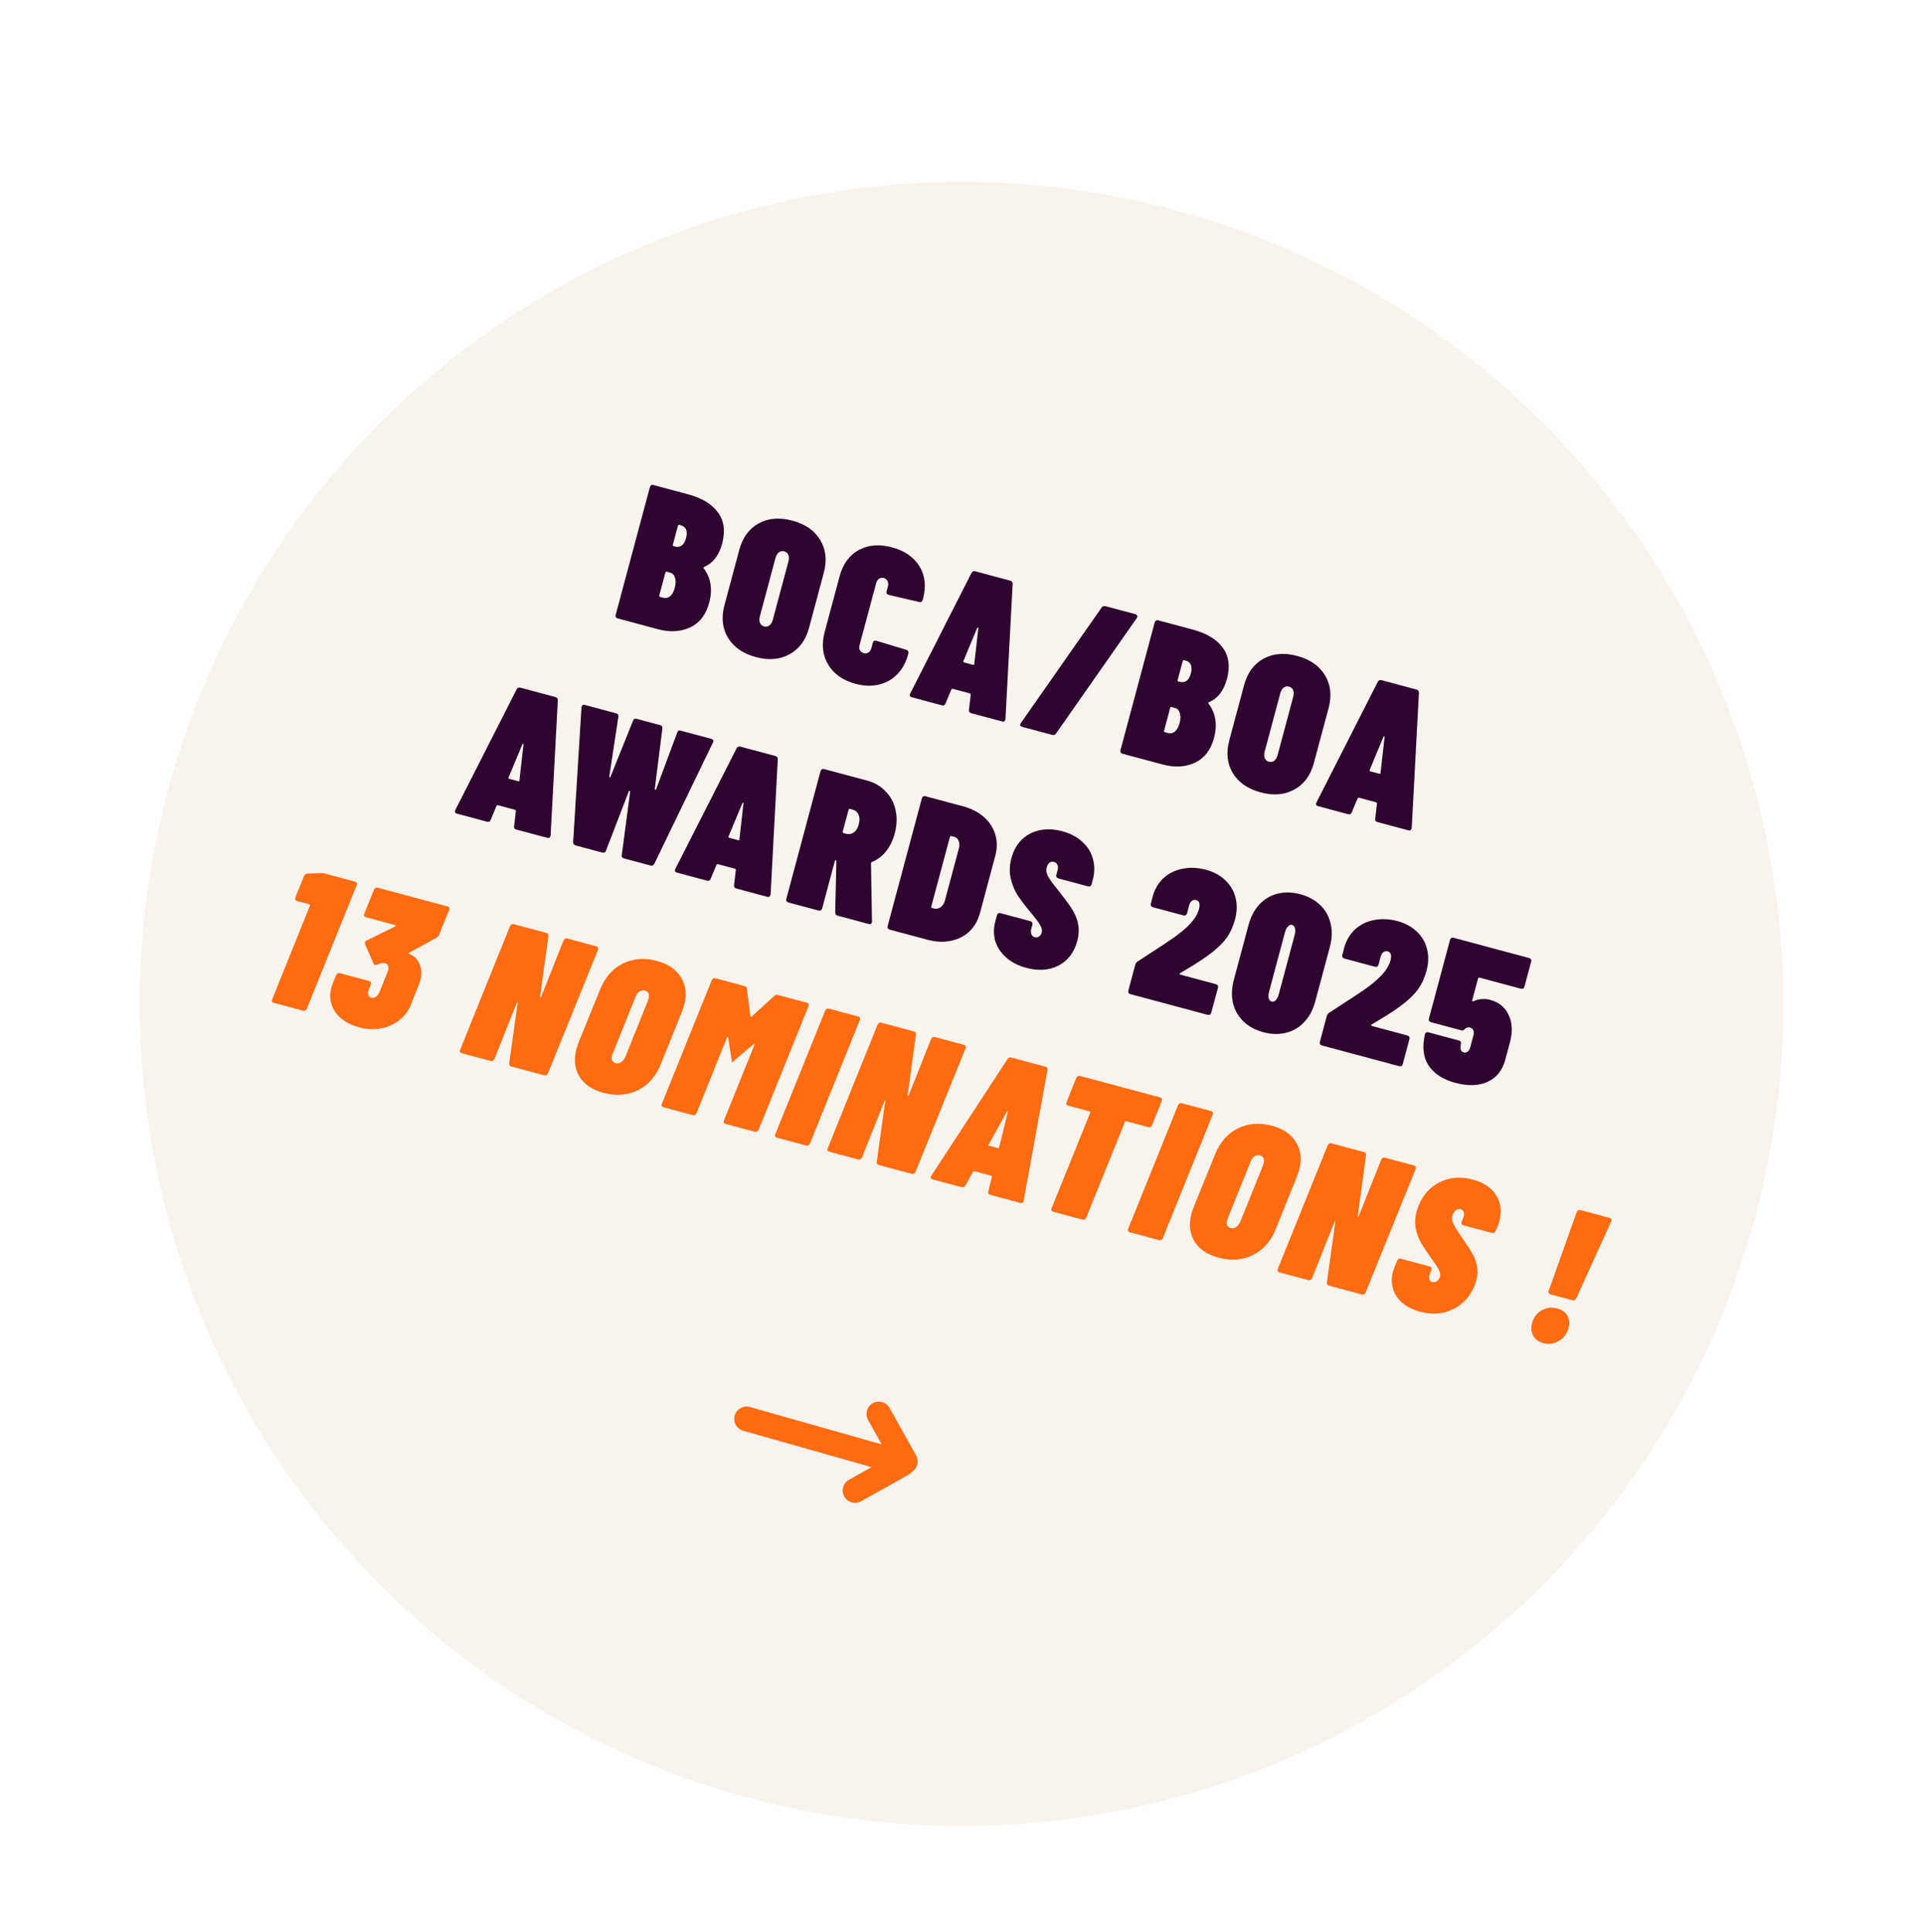 <svg width="234" height="235" viewBox="0 0 234 235" fill="none" xmlns="http://www.w3.org/2000/svg">
<g clip-path="url(#clip0_2927_1257)">
<g filter="url(#filter0_d_2927_1257)">
<circle cx="117" cy="117.5" r="100" transform="rotate(105 117 117.5)" fill="#F9F3ED"/>
</g>
<path d="M102.731 182.052C103.135 182.775 104.049 183.034 104.772 182.63L110.547 179.405C110.716 179.31 110.859 179.187 110.976 179.045C111.637 178.62 111.862 177.749 111.474 177.053L108.249 171.279C107.845 170.555 106.932 170.297 106.208 170.7C105.485 171.104 105.226 172.018 105.63 172.741L107.286 175.708L91.254 171.166C90.457 170.94 89.628 171.403 89.402 172.2C89.177 172.997 89.64 173.826 90.436 174.052L106.055 178.478L103.309 180.011C102.586 180.415 102.327 181.328 102.731 182.052Z" fill="#FF6B11"/>
<path d="M86.297 73.32C85.903 74.788 85.13 75.79 83.976 76.326C82.822 76.861 81.519 76.934 80.066 76.545L75.174 75.234C75.066 75.206 74.989 75.152 74.944 75.073C74.899 74.995 74.891 74.902 74.92 74.794L79.082 59.262C79.111 59.153 79.164 59.077 79.243 59.031C79.321 58.986 79.414 58.978 79.522 59.007L83.718 60.131C85.403 60.583 86.615 61.313 87.355 62.323C88.11 63.337 88.283 64.609 87.873 66.139C87.492 67.561 86.768 68.502 85.701 68.961C85.607 69.002 85.577 69.052 85.611 69.111C86.507 70.279 86.736 71.682 86.297 73.32ZM82.672 63.851C82.579 63.826 82.52 63.86 82.496 63.953L81.874 66.271C81.85 66.364 81.884 66.423 81.976 66.448L82.092 66.479C82.788 66.665 83.251 66.326 83.483 65.46C83.715 64.594 83.483 64.069 82.788 63.882L82.672 63.851ZM80.718 72.72C81.012 72.798 81.284 72.739 81.536 72.541C81.792 72.328 81.984 71.982 82.112 71.503C82.241 71.024 82.25 70.621 82.139 70.293C82.047 69.954 81.855 69.745 81.561 69.666L81.144 69.554C81.051 69.529 80.992 69.563 80.968 69.656L80.222 72.438C80.197 72.531 80.231 72.589 80.324 72.614L80.718 72.72ZM91.979 79.936C90.418 79.518 89.286 78.734 88.584 77.585C87.897 76.44 87.756 75.111 88.162 73.596L89.951 66.92C90.357 65.405 91.143 64.324 92.311 63.676C93.494 63.032 94.866 62.919 96.427 63.338C97.987 63.756 99.112 64.537 99.799 65.682C100.501 66.831 100.65 68.163 100.244 69.678L98.455 76.354C98.049 77.869 97.255 78.948 96.072 79.592C94.904 80.24 93.54 80.354 91.979 79.936ZM92.979 76.204C93.226 76.27 93.444 76.229 93.633 76.081C93.822 75.933 93.96 75.696 94.047 75.372L95.935 68.324C96.022 68 96.021 67.726 95.931 67.504C95.842 67.281 95.674 67.136 95.427 67.07C95.179 67.004 94.961 67.045 94.772 67.193C94.584 67.341 94.446 67.578 94.359 67.902L92.47 74.949C92.383 75.274 92.385 75.548 92.474 75.77C92.564 75.993 92.732 76.138 92.979 76.204ZM104.104 83.185C102.574 82.775 101.466 81.998 100.779 80.853C100.091 79.708 99.949 78.386 100.35 76.887L102.164 70.118C102.566 68.619 103.341 67.551 104.489 66.914C105.652 66.282 107.006 66.172 108.552 66.587C110.082 66.997 111.193 67.766 111.884 68.896C112.575 70.025 112.72 71.339 112.318 72.838L112.287 72.954C112.258 73.062 112.202 73.147 112.12 73.208C112.041 73.253 111.948 73.261 111.84 73.232L108.146 72.367C107.914 72.304 107.827 72.165 107.885 71.949L108.041 71.369C108.111 71.106 108.097 70.879 108 70.687C107.917 70.5 107.768 70.377 107.552 70.319C107.335 70.261 107.137 70.291 106.956 70.408C106.791 70.529 106.674 70.721 106.603 70.984L104.609 78.426C104.539 78.688 104.545 78.914 104.627 79.101C104.729 79.278 104.888 79.395 105.104 79.453C105.321 79.511 105.509 79.487 105.67 79.381C105.851 79.263 105.976 79.073 106.047 78.811L106.214 78.185C106.272 77.969 106.417 77.891 106.649 77.954L110.281 79.051C110.389 79.08 110.464 79.141 110.505 79.235C110.55 79.313 110.558 79.407 110.529 79.515L110.504 79.608C110.239 80.597 109.789 81.412 109.153 82.053C108.537 82.683 107.789 83.096 106.909 83.29C106.044 83.489 105.109 83.454 104.104 83.185ZM118.193 86.761C117.961 86.699 117.866 86.558 117.909 86.337L118.12 84.53C118.128 84.499 118.121 84.464 118.098 84.425C118.075 84.386 118.041 84.36 117.995 84.348L115.955 83.801C115.908 83.789 115.865 83.794 115.826 83.817C115.787 83.839 115.763 83.866 115.755 83.897L115.057 85.573C114.984 85.786 114.831 85.861 114.599 85.799L110.96 84.823C110.713 84.757 110.645 84.606 110.758 84.372L118.218 69.698C118.318 69.51 118.476 69.445 118.693 69.503L122.912 70.633C123.128 70.691 123.233 70.827 123.225 71.04L122.349 87.477L122.324 87.57C122.274 87.756 122.141 87.819 121.925 87.761L118.193 86.761ZM117.234 80.417C117.209 80.51 117.235 80.567 117.313 80.587L118.402 80.879C118.51 80.908 118.562 80.872 118.555 80.771L119.048 76.431C119.049 76.365 119.034 76.328 119.003 76.319C118.972 76.311 118.941 76.336 118.909 76.393L117.234 80.417ZM124.398 88.424C124.275 88.391 124.19 88.335 124.145 88.257C124.119 88.167 124.146 88.067 124.226 87.955L134.05 73.916C134.162 73.747 134.318 73.689 134.519 73.743L138.158 74.718C138.282 74.752 138.357 74.813 138.382 74.903C138.428 74.981 138.41 75.076 138.331 75.187L128.506 89.227C128.395 89.396 128.239 89.453 128.038 89.399L124.398 88.424ZM147.724 89.779C147.33 91.248 146.557 92.249 145.403 92.785C144.249 93.321 142.945 93.394 141.493 93.004L136.601 91.694C136.493 91.665 136.416 91.611 136.371 91.533C136.326 91.454 136.318 91.361 136.347 91.253L140.508 75.721C140.537 75.613 140.591 75.536 140.669 75.491C140.748 75.445 140.841 75.437 140.949 75.466L145.145 76.591C146.83 77.042 148.042 77.773 148.782 78.782C149.537 79.796 149.71 81.069 149.3 82.599C148.919 84.02 148.195 84.961 147.127 85.421C147.034 85.462 147.004 85.511 147.038 85.57C147.934 86.738 148.163 88.141 147.724 89.779ZM144.099 80.311C144.006 80.286 143.947 80.32 143.922 80.412L143.301 82.731C143.276 82.823 143.31 82.882 143.403 82.907L143.519 82.938C144.215 83.124 144.678 82.785 144.91 81.919C145.142 81.054 144.91 80.528 144.215 80.341L144.099 80.311ZM142.145 89.179C142.439 89.258 142.711 89.198 142.963 89.001C143.219 88.788 143.411 88.442 143.539 87.962C143.668 87.483 143.676 87.08 143.565 86.752C143.474 86.413 143.282 86.204 142.988 86.125L142.571 86.013C142.478 85.989 142.419 86.022 142.394 86.115L141.649 88.897C141.624 88.99 141.658 89.049 141.751 89.073L142.145 89.179ZM153.406 96.395C151.845 95.977 150.713 95.194 150.011 94.045C149.324 92.9 149.183 91.57 149.589 90.055L151.378 83.379C151.784 81.864 152.57 80.783 153.738 80.135C154.921 79.492 156.292 79.379 157.853 79.797C159.414 80.215 160.538 80.997 161.225 82.142C161.928 83.291 162.076 84.622 161.671 86.137L159.882 92.813C159.476 94.328 158.681 95.407 157.498 96.051C156.331 96.699 154.967 96.814 153.406 96.395ZM154.406 92.663C154.653 92.729 154.871 92.688 155.06 92.54C155.249 92.392 155.387 92.156 155.474 91.831L157.362 84.784C157.449 84.459 157.448 84.186 157.358 83.963C157.269 83.74 157.101 83.596 156.853 83.529C156.606 83.463 156.388 83.504 156.199 83.652C156.01 83.8 155.873 84.037 155.786 84.361L153.897 91.409C153.81 91.733 153.812 92.007 153.901 92.23C153.99 92.452 154.159 92.597 154.406 92.663ZM167.628 100.008C167.397 99.945 167.302 99.804 167.345 99.584L167.555 97.777C167.564 97.746 167.557 97.711 167.534 97.671C167.511 97.632 167.477 97.606 167.43 97.594L165.39 97.047C165.344 97.035 165.301 97.04 165.262 97.063C165.223 97.085 165.199 97.112 165.191 97.143L164.493 98.82C164.42 99.032 164.267 99.107 164.035 99.045L160.396 98.07C160.148 98.003 160.081 97.853 160.194 97.618L167.654 82.945C167.754 82.756 167.912 82.691 168.128 82.749L172.348 83.879C172.564 83.937 172.668 84.073 172.661 84.286L171.785 100.724L171.76 100.816C171.71 101.002 171.577 101.066 171.361 101.008L167.628 100.008ZM166.67 93.663C166.645 93.756 166.671 93.813 166.748 93.833L167.838 94.125C167.946 94.154 167.997 94.118 167.991 94.017L168.483 89.677C168.485 89.611 168.47 89.574 168.439 89.566C168.408 89.557 168.376 89.582 168.344 89.64L166.67 93.663ZM62.846 100.919C62.614 100.857 62.519 100.715 62.562 100.495L62.773 98.688C62.781 98.657 62.774 98.622 62.751 98.583C62.728 98.544 62.694 98.518 62.648 98.505L60.608 97.959C60.561 97.946 60.518 97.951 60.479 97.974C60.44 97.997 60.416 98.023 60.408 98.054L59.71 99.731C59.637 99.943 59.484 100.018 59.252 99.956L55.613 98.981C55.365 98.915 55.298 98.764 55.411 98.529L62.871 83.856C62.971 83.667 63.129 83.602 63.346 83.66L67.565 84.791C67.781 84.849 67.886 84.984 67.878 85.198L67.002 101.635L66.977 101.728C66.927 101.913 66.794 101.977 66.578 101.919L62.846 100.919ZM61.887 94.575C61.862 94.667 61.888 94.724 61.966 94.745L63.055 95.037C63.163 95.066 63.215 95.03 63.208 94.929L63.701 90.588C63.702 90.522 63.687 90.485 63.656 90.477C63.625 90.469 63.593 90.493 63.562 90.551L61.887 94.575ZM70.056 102.851C69.84 102.793 69.736 102.657 69.743 102.444L70.758 86.044L70.783 85.951C70.833 85.766 70.966 85.702 71.182 85.76L74.961 86.772C75.193 86.835 75.287 86.976 75.245 87.196L74.139 94.478C74.13 94.509 74.147 94.538 74.189 94.566C74.236 94.579 74.265 94.562 74.278 94.516L77.03 87.675C77.103 87.463 77.256 87.388 77.488 87.45L80.316 88.207C80.548 88.269 80.643 88.411 80.6 88.631L79.673 95.986C79.665 96.017 79.682 96.046 79.724 96.074C79.786 96.091 79.823 96.076 79.835 96.029L82.408 89.116C82.482 88.904 82.627 88.826 82.843 88.885L86.529 89.872C86.792 89.942 86.867 90.095 86.754 90.33L79.619 105.09C79.519 105.279 79.36 105.344 79.144 105.286L75.945 104.429C75.713 104.367 75.618 104.225 75.661 104.005L76.681 96.302C76.694 96.256 76.669 96.225 76.607 96.208C76.561 96.196 76.531 96.213 76.519 96.259L73.737 103.489C73.663 103.701 73.511 103.777 73.279 103.714L70.056 102.851ZM89.612 108.091C89.381 108.029 89.286 107.888 89.328 107.667L89.539 105.86C89.548 105.829 89.54 105.794 89.518 105.755C89.495 105.716 89.461 105.69 89.414 105.677L87.374 105.131C87.328 105.118 87.285 105.124 87.246 105.146C87.207 105.169 87.183 105.196 87.175 105.226L86.477 106.903C86.404 107.115 86.251 107.19 86.019 107.128L82.379 106.153C82.132 106.087 82.065 105.936 82.178 105.701L89.638 91.028C89.738 90.84 89.896 90.774 90.112 90.832L94.332 91.963C94.548 92.021 94.652 92.156 94.645 92.37L93.769 108.807L93.744 108.9C93.694 109.085 93.561 109.149 93.345 109.091L89.612 108.091ZM88.654 101.747C88.629 101.839 88.655 101.896 88.732 101.917L89.822 102.209C89.93 102.238 89.981 102.202 89.975 102.101L90.467 97.76C90.468 97.694 90.454 97.657 90.423 97.649C90.392 97.641 90.36 97.665 90.328 97.723L88.654 101.747ZM101.92 111.389C101.719 111.335 101.623 111.201 101.63 110.988L101.775 104.79C101.765 104.705 101.744 104.658 101.713 104.65C101.652 104.633 101.608 104.671 101.583 104.764L100.043 110.513C100.014 110.621 99.96 110.698 99.882 110.743C99.803 110.789 99.71 110.797 99.602 110.768L95.939 109.786C95.831 109.757 95.754 109.704 95.709 109.625C95.664 109.547 95.656 109.453 95.685 109.345L99.847 93.813C99.875 93.705 99.929 93.628 100.008 93.583C100.086 93.538 100.179 93.53 100.287 93.559L105.503 94.956C106.431 95.205 107.19 95.648 107.781 96.287C108.391 96.914 108.791 97.676 108.982 98.572C109.177 99.452 109.14 100.395 108.871 101.399C108.643 102.249 108.291 102.975 107.815 103.576C107.343 104.162 106.773 104.589 106.105 104.857C106.031 104.887 105.991 104.943 105.986 105.024L106.106 112.088C106.113 112.123 106.11 112.164 106.098 112.21C106.048 112.396 105.915 112.459 105.699 112.401L101.92 111.389ZM103.437 98.403C103.344 98.378 103.285 98.412 103.261 98.505L102.546 101.171C102.521 101.263 102.555 101.322 102.648 101.347L102.949 101.428C103.289 101.519 103.601 101.47 103.883 101.28C104.17 101.076 104.376 100.742 104.5 100.278C104.628 99.799 104.617 99.407 104.467 99.101C104.337 98.785 104.094 98.579 103.738 98.484L103.437 98.403ZM108.27 113.09C108.162 113.061 108.085 113.008 108.04 112.929C107.994 112.851 107.986 112.757 108.015 112.649L112.177 97.117C112.206 97.009 112.26 96.932 112.338 96.887C112.417 96.842 112.51 96.834 112.618 96.863L117.185 98.086C118.205 98.36 119.05 98.793 119.719 99.386C120.403 99.984 120.867 100.696 121.109 101.523C121.356 102.335 121.357 103.196 121.112 104.108L119.249 111.063C119.004 111.974 118.571 112.728 117.947 113.323C117.328 113.902 116.573 114.28 115.681 114.455C114.805 114.634 113.857 114.587 112.837 114.314L108.27 113.09ZM113.318 110.293C113.293 110.386 113.327 110.445 113.42 110.47L113.75 110.534C114.002 110.584 114.241 110.524 114.469 110.354C114.697 110.183 114.865 109.929 114.971 109.594L116.679 103.218C116.775 102.863 116.766 102.554 116.654 102.292C116.542 102.03 116.347 101.862 116.069 101.788L115.768 101.707C115.675 101.682 115.616 101.716 115.591 101.809L113.318 110.293ZM124.89 117.742C123.901 117.477 123.085 117.06 122.442 116.49C121.8 115.92 121.357 115.255 121.114 114.494C120.89 113.722 120.892 112.911 121.12 112.061L121.312 111.342C121.341 111.234 121.395 111.157 121.473 111.112C121.552 111.067 121.645 111.059 121.753 111.088L125.37 112.057C125.478 112.086 125.554 112.139 125.6 112.218C125.645 112.296 125.653 112.389 125.624 112.498L125.487 113.008C125.421 113.255 125.429 113.472 125.511 113.66C125.594 113.848 125.727 113.966 125.913 114.016C126.098 114.066 126.272 114.038 126.432 113.932C126.593 113.826 126.703 113.665 126.761 113.448C126.831 113.185 126.776 112.897 126.595 112.584C126.418 112.255 126.01 111.707 125.371 110.939C124.743 110.191 124.234 109.525 123.844 108.94C123.47 108.359 123.188 107.679 123 106.9C122.811 106.12 122.835 105.29 123.071 104.409C123.315 103.497 123.731 102.747 124.319 102.16C124.923 101.576 125.647 101.19 126.493 101.003C127.354 100.819 128.271 100.858 129.244 101.119C130.234 101.384 131.047 101.809 131.686 102.394C132.339 102.983 132.774 103.68 132.989 104.483C133.22 105.29 133.214 106.15 132.969 107.061L132.833 107.572C132.804 107.68 132.75 107.756 132.672 107.802C132.593 107.847 132.5 107.855 132.392 107.826L128.799 106.863C128.69 106.834 128.614 106.781 128.568 106.702C128.523 106.624 128.515 106.531 128.544 106.422L128.706 105.82C128.768 105.588 128.755 105.386 128.669 105.214C128.587 105.026 128.445 104.905 128.244 104.851C128.044 104.797 127.861 104.831 127.695 104.953C127.546 105.078 127.436 105.272 127.365 105.535C127.283 105.844 127.326 106.179 127.494 106.539C127.667 106.883 128.052 107.425 128.649 108.165C129.443 109.156 130.028 109.942 130.402 110.523C130.792 111.108 131.049 111.723 131.174 112.37C131.319 113.005 131.29 113.701 131.087 114.458C130.71 115.865 129.954 116.863 128.818 117.453C127.683 118.043 126.373 118.14 124.89 117.742ZM143.611 118.386C143.556 118.404 143.531 118.439 143.534 118.489C143.541 118.524 143.575 118.55 143.637 118.567L147.949 119.722C148.057 119.751 148.134 119.805 148.179 119.883C148.225 119.961 148.233 120.055 148.204 120.163L147.39 123.2C147.361 123.308 147.307 123.385 147.229 123.43C147.15 123.475 147.057 123.483 146.949 123.454L137.56 120.939C137.452 120.91 137.375 120.856 137.33 120.777C137.285 120.699 137.277 120.606 137.306 120.498L138.144 117.368C138.19 117.198 138.283 117.066 138.425 116.971L140.261 115.774C141.262 115.131 142.027 114.623 142.557 114.252C143.103 113.885 143.602 113.505 144.055 113.113C145.063 112.257 145.675 111.427 145.89 110.623C146.064 109.974 145.95 109.595 145.548 109.488C145.363 109.438 145.187 109.474 145.022 109.595C144.877 109.705 144.771 109.884 144.705 110.131L144.444 111.105C144.415 111.213 144.361 111.29 144.283 111.335C144.204 111.381 144.111 111.389 144.003 111.36L140.294 110.366C140.186 110.337 140.109 110.283 140.064 110.205C140.018 110.126 140.01 110.033 140.039 109.925L140.35 108.766C140.644 107.917 141.101 107.228 141.724 106.699C142.365 106.159 143.12 105.814 143.988 105.666C144.86 105.502 145.783 105.55 146.757 105.811C147.7 106.064 148.48 106.488 149.099 107.085C149.722 107.666 150.137 108.373 150.344 109.208C150.555 110.026 150.537 110.899 150.288 111.826C150.056 112.692 149.726 113.431 149.296 114.045C148.871 114.643 148.271 115.245 147.496 115.849C146.804 116.392 146.013 116.934 145.123 117.474C144.252 118.002 143.748 118.306 143.611 118.386ZM153.726 125.568C152.753 125.307 151.943 124.867 151.297 124.247C150.667 123.631 150.245 122.888 150.031 122.019C149.836 121.139 149.873 120.196 150.142 119.192L151.931 112.515C152.201 111.511 152.638 110.683 153.242 110.034C153.867 109.373 154.606 108.933 155.459 108.715C156.328 108.5 157.25 108.524 158.223 108.784C159.213 109.049 160.022 109.49 160.652 110.106C161.298 110.726 161.718 111.477 161.912 112.357C162.127 113.226 162.099 114.163 161.83 115.167L160.041 121.844C159.772 122.848 159.325 123.681 158.701 124.342C158.096 124.992 157.359 125.424 156.49 125.638C155.637 125.857 154.715 125.833 153.726 125.568ZM154.726 121.836C154.912 121.886 155.083 121.832 155.241 121.676C155.403 121.504 155.528 121.256 155.615 120.931L157.54 113.745C157.627 113.42 157.642 113.151 157.583 112.936C157.529 112.706 157.409 112.566 157.223 112.517C157.053 112.471 156.887 112.534 156.725 112.706C156.567 112.863 156.445 113.103 156.358 113.428L154.432 120.614C154.345 120.939 154.329 121.216 154.383 121.446C154.442 121.66 154.556 121.79 154.726 121.836ZM166.914 124.63C166.859 124.648 166.834 124.683 166.837 124.733C166.844 124.768 166.878 124.794 166.94 124.811L171.252 125.966C171.36 125.995 171.437 126.049 171.482 126.127C171.527 126.205 171.536 126.299 171.507 126.407L170.693 129.444C170.664 129.552 170.61 129.629 170.532 129.674C170.453 129.719 170.36 129.727 170.252 129.698L160.863 127.183C160.755 127.154 160.678 127.1 160.633 127.021C160.588 126.943 160.58 126.85 160.609 126.742L161.447 123.612C161.493 123.442 161.586 123.31 161.727 123.215L163.564 122.018C164.565 121.375 165.33 120.867 165.86 120.496C166.406 120.129 166.905 119.749 167.358 119.357C168.366 118.501 168.978 117.671 169.193 116.867C169.367 116.218 169.253 115.839 168.851 115.732C168.666 115.682 168.49 115.718 168.325 115.839C168.18 115.949 168.074 116.128 168.008 116.375L167.747 117.349C167.718 117.457 167.664 117.534 167.586 117.579C167.507 117.625 167.414 117.633 167.306 117.604L163.597 116.61C163.489 116.581 163.412 116.527 163.367 116.449C163.321 116.37 163.313 116.277 163.342 116.169L163.653 115.01C163.947 114.161 164.404 113.472 165.027 112.943C165.668 112.403 166.423 112.058 167.291 111.91C168.163 111.746 169.086 111.794 170.06 112.055C171.002 112.308 171.783 112.732 172.402 113.329C173.025 113.91 173.44 114.617 173.647 115.452C173.858 116.27 173.84 117.143 173.591 118.07C173.359 118.936 173.029 119.675 172.599 120.289C172.174 120.887 171.574 121.489 170.799 122.093C170.107 122.636 169.316 123.178 168.426 123.718C167.555 124.247 167.051 124.55 166.914 124.63ZM181.299 121.626C182.396 121.92 183.158 122.539 183.585 123.481C184.031 124.412 184.078 125.535 183.726 126.849L183.173 128.912C182.825 130.21 182.104 131.11 181.009 131.612C179.918 132.098 178.615 132.138 177.1 131.732C175.709 131.359 174.67 130.725 173.983 129.828C173.311 128.936 173.076 127.805 173.277 126.434L173.386 125.842C173.448 125.61 173.595 125.525 173.827 125.588L177.49 126.569C177.722 126.631 177.821 126.757 177.786 126.947C177.749 127.086 177.732 127.18 177.735 127.231C177.681 127.68 177.801 127.944 178.094 128.023C178.28 128.073 178.445 128.042 178.591 127.932C178.736 127.822 178.838 127.659 178.896 127.443L179.306 125.913C179.364 125.696 179.357 125.504 179.286 125.336C179.215 125.168 179.087 125.059 178.902 125.009C178.654 124.943 178.452 124.988 178.294 125.145C178.203 125.236 178.128 125.299 178.07 125.333C178.011 125.367 177.935 125.371 177.842 125.347L174.133 124.353C174.025 124.324 173.948 124.27 173.903 124.192C173.858 124.113 173.85 124.02 173.879 123.912L176.444 114.337C176.473 114.229 176.527 114.153 176.605 114.107C176.683 114.062 176.777 114.054 176.885 114.083L186.065 116.543C186.173 116.572 186.25 116.625 186.295 116.704C186.34 116.782 186.349 116.875 186.32 116.984L185.506 120.021C185.477 120.129 185.423 120.205 185.345 120.251C185.266 120.296 185.173 120.304 185.065 120.275L180.034 118.927C179.942 118.902 179.883 118.936 179.858 119.029L179.15 121.672C179.133 121.734 179.139 121.776 179.165 121.8C179.192 121.824 179.233 121.826 179.287 121.808C179.593 121.658 179.914 121.57 180.252 121.545C180.61 121.508 180.959 121.535 181.299 121.626Z" fill="#2F042E"/>
<path d="M39.095 106.224C39.246 106.215 39.384 106.227 39.508 106.261L43.217 107.254C43.309 107.279 43.371 107.329 43.401 107.403C43.446 107.481 43.446 107.573 43.402 107.677L37.339 122.699C37.294 122.803 37.225 122.876 37.132 122.917C37.053 122.962 36.968 122.973 36.875 122.948L33.305 121.991C33.212 121.966 33.143 121.915 33.098 121.836C33.068 121.762 33.075 121.673 33.12 121.569L37.719 110.154C37.739 110.077 37.719 110.03 37.657 110.013L36.15 109.61C36.042 109.581 35.965 109.527 35.92 109.449C35.89 109.374 35.898 109.285 35.942 109.181L36.987 106.579C37.068 106.402 37.211 106.299 37.417 106.272L39.095 106.224ZM54.451 110.265C54.559 110.294 54.628 110.345 54.658 110.419C54.703 110.498 54.704 110.589 54.659 110.693L53.433 113.694C53.352 113.871 53.243 113.999 53.106 114.078L49.786 115.897C49.732 115.916 49.7 115.94 49.692 115.971C49.699 116.006 49.726 116.03 49.772 116.043C50.378 116.255 50.806 116.667 51.056 117.281C51.305 117.894 51.331 118.572 51.132 119.314C51.099 119.438 51.034 119.619 50.936 119.858L50.012 122.194C49.704 122.973 49.226 123.615 48.577 124.12C47.928 124.626 47.177 124.955 46.325 125.107C45.488 125.264 44.621 125.222 43.724 124.982C42.411 124.63 41.441 124.014 40.816 123.134C40.194 122.239 40.028 121.25 40.318 120.168C40.38 119.936 40.436 119.761 40.484 119.641L40.903 118.635C40.947 118.531 41.009 118.457 41.087 118.411C41.166 118.366 41.259 118.358 41.367 118.387L44.914 119.337C45.022 119.366 45.091 119.418 45.121 119.492C45.166 119.571 45.167 119.662 45.122 119.766L44.885 120.373C44.788 120.612 44.763 120.829 44.81 121.024C44.861 121.203 44.98 121.318 45.165 121.368C45.366 121.421 45.557 121.39 45.737 121.272C45.918 121.155 46.059 120.969 46.16 120.715L47.186 118.182C47.283 117.943 47.299 117.732 47.232 117.548C47.185 117.353 47.061 117.229 46.86 117.175C46.612 117.109 46.299 117.166 45.92 117.346C45.791 117.394 45.695 117.41 45.634 117.393C45.572 117.377 45.513 117.32 45.456 117.222L44.418 114.881C44.393 114.792 44.388 114.716 44.405 114.654C44.438 114.53 44.509 114.45 44.618 114.413L48.111 112.69C48.15 112.668 48.166 112.639 48.159 112.604C48.167 112.573 48.148 112.551 48.102 112.539L44.532 111.582C44.424 111.553 44.347 111.5 44.302 111.421C44.272 111.347 44.279 111.258 44.324 111.154L45.502 108.239C45.547 108.135 45.608 108.061 45.687 108.016C45.765 107.97 45.858 107.962 45.966 107.991L54.451 110.265ZM68.571 114.421C68.615 114.317 68.677 114.242 68.755 114.197C68.849 114.156 68.95 114.15 69.058 114.179L72.559 115.117C72.667 115.146 72.736 115.197 72.766 115.271C72.811 115.35 72.811 115.441 72.767 115.545L66.681 130.562C66.636 130.666 66.575 130.74 66.497 130.785C66.418 130.831 66.325 130.839 66.217 130.81L62.206 129.735C62.021 129.686 61.94 129.556 61.962 129.347L62.989 121.994C63.001 121.948 62.992 121.92 62.961 121.912C62.93 121.904 62.908 121.923 62.896 121.969L60.167 128.816C60.122 128.92 60.053 128.993 59.959 129.034C59.881 129.079 59.795 129.089 59.703 129.064L56.179 128.12C56.086 128.095 56.017 128.044 55.972 127.965C55.942 127.891 55.95 127.802 55.994 127.698L62.057 112.675C62.101 112.571 62.163 112.497 62.241 112.451C62.335 112.41 62.428 112.402 62.521 112.427L66.485 113.489C66.67 113.539 66.752 113.668 66.729 113.877L65.713 121.283C65.701 121.329 65.712 121.349 65.747 121.342C65.782 121.335 65.812 121.318 65.836 121.291L68.571 114.421ZM73.455 132.948C72.08 132.58 71.097 131.919 70.508 130.966C69.923 129.997 69.802 128.872 70.146 127.589C70.187 127.434 70.273 127.176 70.403 126.813L73.027 120.36C73.618 118.895 74.536 117.849 75.781 117.222C77.041 116.599 78.428 116.491 79.943 116.896C81.303 117.261 82.276 117.927 82.861 118.896C83.466 119.853 83.596 120.973 83.253 122.256C83.211 122.41 83.125 122.669 82.995 123.031L80.395 129.49C79.803 130.955 78.878 131.999 77.618 132.622C76.357 133.245 74.97 133.354 73.455 132.948ZM74.919 129.34C75.151 129.402 75.369 129.361 75.573 129.217C75.793 129.077 75.969 128.851 76.103 128.539L78.849 121.722C78.967 121.405 78.996 121.14 78.938 120.926C78.879 120.711 78.734 120.573 78.502 120.511C78.255 120.444 78.022 120.481 77.802 120.621C77.598 120.765 77.437 120.995 77.319 121.312L74.573 128.129C74.541 128.187 74.51 128.27 74.481 128.378C74.415 128.625 74.417 128.833 74.488 129.001C74.575 129.173 74.718 129.286 74.919 129.34ZM94.184 121.184C94.323 121.039 94.484 120.992 94.67 121.041L98.194 121.985C98.286 122.01 98.348 122.06 98.377 122.134C98.423 122.212 98.423 122.304 98.379 122.408L92.316 137.43C92.272 137.534 92.202 137.607 92.109 137.648C92.03 137.693 91.945 137.704 91.852 137.679L88.282 136.722C88.189 136.697 88.12 136.646 88.075 136.567C88.045 136.493 88.052 136.404 88.097 136.3L91.796 127.129C91.828 127.071 91.821 127.036 91.775 127.024C91.748 127 91.713 127.007 91.67 127.045L89.485 128.895L89.095 129.238L89.071 129.231L88.61 126.225C88.607 126.175 88.588 126.153 88.553 126.16C88.522 126.152 88.49 126.177 88.458 126.234L84.758 135.405C84.714 135.509 84.653 135.584 84.574 135.629C84.496 135.675 84.403 135.683 84.294 135.654L80.748 134.703C80.639 134.674 80.563 134.621 80.517 134.542C80.488 134.468 80.495 134.379 80.539 134.275L86.602 119.252C86.647 119.148 86.708 119.073 86.786 119.028C86.88 118.987 86.973 118.979 87.066 119.004L90.59 119.948C90.775 119.998 90.876 120.116 90.892 120.302L91.314 123.645C91.328 123.715 91.374 123.728 91.453 123.683L94.184 121.184ZM94.529 138.396C94.436 138.371 94.368 138.32 94.322 138.241C94.293 138.167 94.3 138.078 94.344 137.974L100.407 122.951C100.451 122.847 100.513 122.772 100.591 122.727C100.685 122.686 100.778 122.678 100.871 122.703L104.441 123.659C104.534 123.684 104.595 123.734 104.625 123.808C104.67 123.886 104.671 123.978 104.626 124.082L98.563 139.104C98.519 139.208 98.45 139.281 98.356 139.322C98.278 139.367 98.192 139.378 98.099 139.353L94.529 138.396ZM113.298 126.405C113.342 126.301 113.404 126.227 113.482 126.181C113.576 126.14 113.677 126.134 113.785 126.163L117.286 127.101C117.394 127.13 117.463 127.182 117.493 127.256C117.538 127.334 117.538 127.426 117.494 127.53L111.408 142.546C111.363 142.65 111.302 142.725 111.224 142.77C111.145 142.815 111.052 142.823 110.944 142.794L106.933 141.72C106.748 141.67 106.667 141.541 106.689 141.331L107.715 133.978C107.728 133.932 107.719 133.905 107.688 133.897C107.657 133.888 107.635 133.907 107.623 133.954L104.894 140.801C104.849 140.905 104.78 140.977 104.686 141.018C104.608 141.064 104.522 141.074 104.43 141.049L100.906 140.105C100.813 140.08 100.744 140.028 100.699 139.95C100.669 139.876 100.676 139.787 100.721 139.682L106.784 124.66C106.828 124.556 106.889 124.481 106.968 124.436C107.062 124.395 107.155 124.387 107.248 124.411L111.212 125.474C111.397 125.523 111.479 125.653 111.456 125.862L110.44 133.268C110.428 133.314 110.439 133.333 110.474 133.326C110.509 133.319 110.539 133.302 110.562 133.275L113.298 126.405ZM120.481 145.35C120.264 145.292 120.193 145.157 120.266 144.944L120.692 143.17C120.716 143.143 120.714 143.118 120.687 143.094C120.665 143.055 120.638 143.032 120.607 143.023L118.59 142.483C118.513 142.462 118.448 142.486 118.397 142.555L117.484 144.199C117.38 144.403 117.22 144.476 117.003 144.418L113.48 143.474C113.248 143.412 113.196 143.265 113.324 143.035L122.592 128.846C122.708 128.662 122.874 128.598 123.09 128.656L127.193 129.756C127.41 129.814 127.499 129.945 127.46 130.15L124.567 146.047L124.555 146.094C124.497 146.31 124.352 146.387 124.12 146.325L120.481 145.35ZM120.304 139.24C120.252 139.309 120.265 139.354 120.342 139.374L121.432 139.666C121.478 139.679 121.527 139.651 121.579 139.582L122.635 135.268C122.652 135.206 122.635 135.177 122.584 135.18C122.554 135.172 122.532 135.191 122.519 135.237L120.304 139.24ZM141.189 133.506C141.282 133.531 141.343 133.58 141.373 133.655C141.418 133.733 141.418 133.824 141.374 133.928L140.189 136.866C140.145 136.97 140.083 137.044 140.005 137.09C139.927 137.135 139.833 137.143 139.725 137.114L137.036 136.393C136.959 136.373 136.91 136.401 136.889 136.478L132.182 148.112C132.137 148.216 132.076 148.291 131.997 148.336C131.919 148.382 131.826 148.39 131.718 148.361L128.171 147.41C128.062 147.381 127.986 147.328 127.94 147.249C127.911 147.175 127.918 147.086 127.962 146.982L132.67 135.348C132.691 135.271 132.662 135.222 132.585 135.201L129.989 134.505C129.88 134.476 129.804 134.422 129.759 134.344C129.729 134.27 129.736 134.181 129.78 134.077L130.965 131.139C131.01 131.035 131.071 130.96 131.149 130.915C131.243 130.874 131.344 130.868 131.452 130.897L141.189 133.506ZM137.468 149.901C137.375 149.877 137.306 149.825 137.261 149.747C137.231 149.672 137.238 149.583 137.283 149.479L143.345 134.456C143.39 134.352 143.451 134.278 143.53 134.233C143.623 134.191 143.717 134.183 143.809 134.208L147.38 135.165C147.472 135.19 147.534 135.239 147.563 135.313C147.609 135.392 147.609 135.483 147.565 135.587L141.502 150.61C141.457 150.714 141.388 150.786 141.294 150.827C141.216 150.873 141.13 150.883 141.038 150.858L137.468 149.901ZM148.292 153.001C146.916 152.632 145.934 151.971 145.345 151.018C144.759 150.05 144.639 148.924 144.982 147.641C145.024 147.487 145.109 147.228 145.24 146.866L147.863 140.413C148.455 138.948 149.373 137.902 150.617 137.275C151.878 136.652 153.265 136.543 154.78 136.949C156.14 137.313 157.112 137.98 157.697 138.948C158.302 139.905 158.433 141.025 158.089 142.308C158.048 142.463 157.962 142.721 157.832 143.084L155.231 149.543C154.64 151.008 153.714 152.052 152.454 152.675C151.194 153.298 149.807 153.406 148.292 153.001ZM149.756 149.392C149.987 149.455 150.206 149.414 150.41 149.27C150.629 149.13 150.806 148.904 150.939 148.592L153.685 141.774C153.803 141.458 153.833 141.192 153.774 140.978C153.716 140.763 153.571 140.625 153.339 140.563C153.092 140.497 152.858 140.534 152.639 140.674C152.434 140.818 152.273 141.048 152.155 141.364L149.409 148.182C149.377 148.239 149.347 148.322 149.318 148.43C149.251 148.678 149.254 148.885 149.325 149.053C149.411 149.226 149.555 149.339 149.756 149.392ZM168.069 141.081C168.113 140.977 168.175 140.902 168.253 140.857C168.347 140.816 168.448 140.81 168.556 140.839L172.057 141.777C172.165 141.806 172.234 141.858 172.264 141.932C172.309 142.01 172.309 142.101 172.265 142.205L166.179 157.222C166.134 157.326 166.073 157.401 165.995 157.446C165.916 157.491 165.823 157.499 165.715 157.47L161.704 156.396C161.519 156.346 161.438 156.217 161.46 156.007L162.487 148.654C162.499 148.608 162.49 148.581 162.459 148.572C162.428 148.564 162.406 148.583 162.394 148.629L159.665 155.476C159.62 155.58 159.551 155.653 159.457 155.694C159.379 155.739 159.293 155.75 159.201 155.725L155.677 154.781C155.584 154.756 155.515 154.704 155.47 154.626C155.44 154.552 155.447 154.462 155.492 154.358L161.555 139.336C161.599 139.232 161.66 139.157 161.739 139.112C161.833 139.071 161.926 139.062 162.019 139.087L165.983 140.149C166.168 140.199 166.25 140.329 166.227 140.538L165.211 147.943C165.199 147.99 165.21 148.009 165.245 148.002C165.28 147.995 165.31 147.978 165.333 147.951L168.069 141.081ZM172.814 159.571C171.485 159.215 170.525 158.594 169.935 157.707C169.348 156.804 169.208 155.781 169.515 154.637C169.544 154.529 169.611 154.34 169.716 154.07L170.002 153.376C170.046 153.272 170.108 153.198 170.186 153.152C170.28 153.111 170.373 153.103 170.466 153.128L173.989 154.072C174.082 154.097 174.143 154.147 174.173 154.221C174.219 154.299 174.219 154.39 174.174 154.494L173.991 154.992C173.894 155.231 173.871 155.44 173.923 155.62C173.974 155.799 174.092 155.914 174.278 155.963C174.479 156.017 174.672 155.978 174.856 155.845C175.041 155.712 175.166 155.522 175.233 155.275C175.295 155.043 175.243 154.772 175.077 154.463C174.927 154.158 174.604 153.665 174.107 152.985C173.625 152.31 173.235 151.725 172.937 151.231C172.643 150.721 172.426 150.141 172.285 149.491C172.149 148.825 172.18 148.121 172.379 147.379C172.416 147.24 172.496 147.005 172.618 146.673C173.156 145.343 174.026 144.384 175.228 143.794C176.429 143.205 177.756 143.105 179.209 143.495C180.538 143.851 181.486 144.486 182.053 145.4C182.635 146.318 182.765 147.379 182.442 148.585C182.404 148.724 182.329 148.944 182.215 149.245L182.009 149.736C181.965 149.84 181.895 149.913 181.802 149.954C181.723 149.999 181.638 150.009 181.545 149.984L178.044 149.046C177.952 149.022 177.883 148.97 177.837 148.892C177.808 148.817 177.815 148.728 177.859 148.624L178.09 148.04C178.168 147.812 178.171 147.614 178.1 147.446C178.049 147.267 177.931 147.152 177.745 147.103C177.529 147.045 177.326 147.09 177.138 147.238C176.949 147.386 176.813 147.615 176.73 147.924C176.66 148.187 176.695 148.486 176.837 148.822C176.979 149.158 177.277 149.653 177.732 150.304C178.342 151.18 178.8 151.883 179.106 152.412C179.415 152.925 179.62 153.46 179.719 154.017C179.838 154.563 179.814 155.144 179.649 155.762C179.616 155.886 179.542 156.098 179.429 156.399C178.866 157.756 177.979 158.719 176.766 159.288C175.569 159.862 174.251 159.956 172.814 159.571ZM188.659 157.456C188.566 157.431 188.497 157.38 188.452 157.301C188.407 157.223 188.406 157.132 188.451 157.028L191.86 147.456C191.953 147.232 192.108 147.15 192.324 147.208L195.871 148.158C196.087 148.216 196.149 148.357 196.056 148.58L191.812 157.928C191.768 158.032 191.698 158.105 191.605 158.146C191.526 158.191 191.433 158.199 191.325 158.17L188.659 157.456ZM187.791 163.385C187.234 163.236 186.826 162.936 186.566 162.486C186.321 162.039 186.273 161.538 186.422 160.981C186.613 160.27 187.002 159.745 187.59 159.406C188.193 159.071 188.827 158.992 189.492 159.17C190.063 159.323 190.474 159.615 190.723 160.047C190.972 160.478 191.024 160.964 190.879 161.505C190.688 162.216 190.295 162.756 189.699 163.126C189.107 163.481 188.471 163.568 187.791 163.385Z" fill="#FF6B11"/>
</g>
<defs>
<filter id="filter0_d_2927_1257" x="3.106" y="8.229" width="227.789" height="227.789" filterUnits="userSpaceOnUse" color-interpolation-filters="sRGB">
<feFlood flood-opacity="0" result="BackgroundImageFix"/>
<feColorMatrix in="SourceAlpha" type="matrix" values="0 0 0 0 0 0 0 0 0 0 0 0 0 0 0 0 0 0 127 0" result="hardAlpha"/>
<feOffset dy="4.623"/>
<feGaussianBlur stdDeviation="6.935"/>
<feComposite in2="hardAlpha" operator="out"/>
<feColorMatrix type="matrix" values="0 0 0 0 0 0 0 0 0 0 0 0 0 0 0 0 0 0 0.25 0"/>
<feBlend mode="normal" in2="BackgroundImageFix" result="effect1_dropShadow_2927_1257"/>
<feBlend mode="normal" in="SourceGraphic" in2="effect1_dropShadow_2927_1257" result="shape"/>
</filter>
<clipPath id="clip0_2927_1257">
<rect width="234" height="234" fill="white" transform="translate(0 0.5)"/>
</clipPath>
</defs>
</svg>
